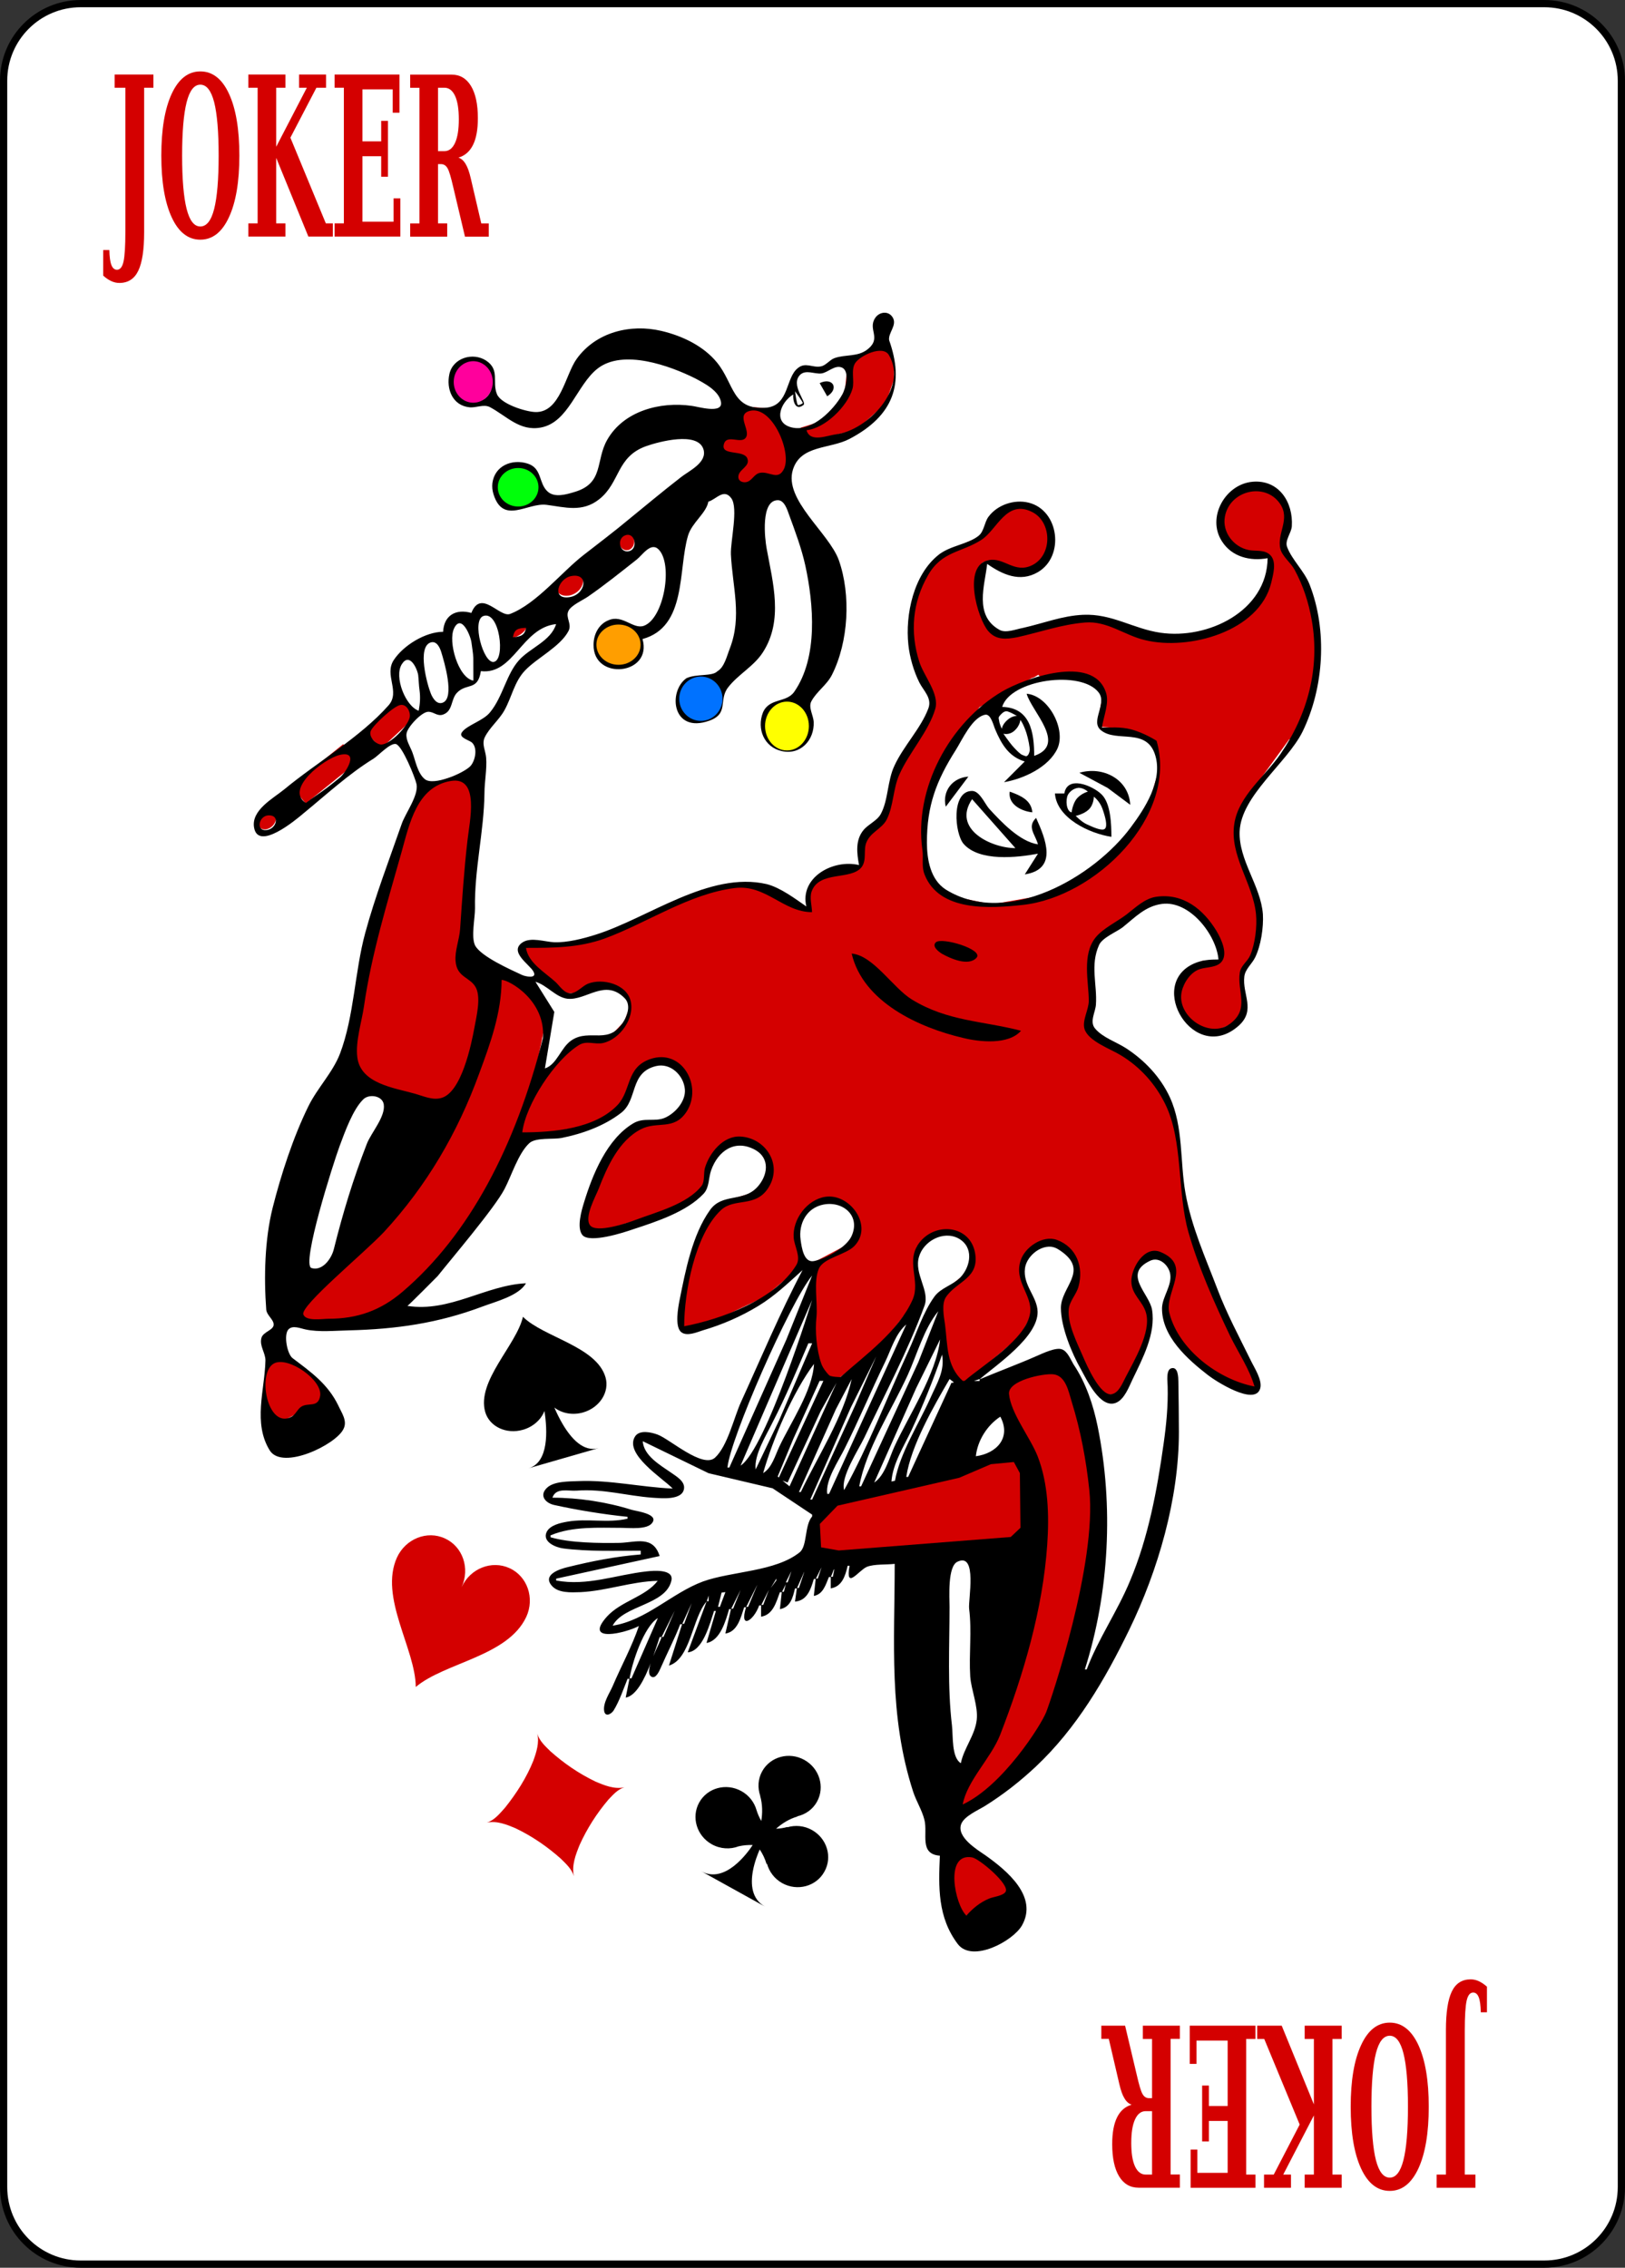 <?xml version="1.0" encoding="utf-8"?>
<!-- Generator: Adobe Illustrator 23.0.1, SVG Export Plug-In . SVG Version: 6.00 Build 0)  -->
<svg version="1.1"
	 id="svg4423" inkscape:version="0.91 r13725" sodipodi:docname="2H.svg" xmlns:cc="http://creativecommons.org/ns#" xmlns:dc="http://purl.org/dc/elements/1.1/" xmlns:inkscape="http://www.inkscape.org/namespaces/inkscape" xmlns:rdf="http://www.w3.org/1999/02/22-rdf-syntax-ns#" xmlns:sodipodi="http://sodipodi.sourceforge.net/DTD/sodipodi-0.dtd" xmlns:svg="http://www.w3.org/2000/svg"
	 xmlns="http://www.w3.org/2000/svg" xmlns:xlink="http://www.w3.org/1999/xlink" x="0px" y="0px" viewBox="0 0 224.23 312.81"
	 style="enable-background:new 0 0 224.23 312.81;" xml:space="preserve">
<rect x="0" y="0" width="224.23" height="312.81" fill="#333333" stroke="none"/>
<style type="text/css">
	.st0{fill:#FFFFFF;stroke:#000000;stroke-width:0.997;}
	.st1{fill:#D40000;}
	.st2{fill:#FF009C;}
	.st3{fill:#00FF0A;}
	.st4{fill:#FF9E00;}
	.st5{fill:#0072FF;}
	.st6{fill:#FFFF00;}
</style>
<sodipodi:namedview  bordercolor="#666666" borderopacity="1.0" fit-margin-bottom="0" fit-margin-left="0" fit-margin-right="0" fit-margin-top="0" id="base" inkscape:current-layer="layer1" inkscape:cx="-11.449893" inkscape:cy="122.30866" inkscape:document-units="px" inkscape:pageopacity="0.0" inkscape:pageshadow="2" inkscape:snap-bbox="true" inkscape:snap-global="true" inkscape:snap-page="true" inkscape:window-height="800" inkscape:window-maximized="0" inkscape:window-width="690" inkscape:window-x="935" inkscape:window-y="42" inkscape:zoom="0.98994948" pagecolor="#ffffff" showgrid="false">
	</sodipodi:namedview>
<g>
	<path id="rect6347" class="st0" d="M11.13,0.5H213.1c5.87,0,10.63,4.76,10.63,10.63v290.55c0,5.87-4.76,10.63-10.63,10.63H11.13
		c-5.87,0-10.63-4.76-10.63-10.63V11.13C0.5,5.26,5.26,0.5,11.13,0.5z"/>
	<path class="st1" d="M15.83,12.1h1.47v19.82c0,2.04-0.09,3.43-0.26,4.18c-0.17,0.74-0.47,1.11-0.9,1.11c-0.34,0-0.6-0.22-0.77-0.66
		c-0.17-0.44-0.26-1.12-0.28-2.06h-0.85v3.53c0.38,0.34,0.75,0.59,1.12,0.76c0.37,0.17,0.74,0.25,1.11,0.25
		c1.2,0,2.07-0.56,2.61-1.68c0.54-1.12,0.81-2.89,0.81-5.31V12.1h1.28v-1.82h-5.35V12.1z"/>
	<path class="st1" d="M27.64,9.85c-1.68,0-2.99,1.03-3.95,3.09c-0.95,2.06-1.43,4.9-1.43,8.52c0,3.62,0.48,6.45,1.43,8.51
		c0.95,2.06,2.27,3.09,3.95,3.09c1.68,0,3-1.03,3.95-3.09c0.96-2.06,1.44-4.89,1.44-8.51c0-3.62-0.48-6.47-1.43-8.52
		C30.65,10.88,29.33,9.85,27.64,9.85z M29.55,28.83c-0.41,1.61-1.05,2.41-1.91,2.41c-0.85,0-1.48-0.81-1.89-2.43
		c-0.41-1.62-0.62-4.07-0.62-7.34c0-3.28,0.21-5.73,0.62-7.36c0.41-1.62,1.04-2.43,1.89-2.43c0.86,0,1.49,0.8,1.91,2.41
		c0.41,1.61,0.62,4.07,0.62,7.38C30.17,24.76,29.96,27.22,29.55,28.83z"/>
	<polygon class="st1" points="39.39,30.81 38.11,30.81 38.11,21.77 42.55,32.63 45.93,32.63 45.93,30.81 44.96,30.81 40.07,18.99 
		43.66,12.1 44.99,12.1 44.99,10.28 41.27,10.28 41.27,12.1 42.34,12.1 38.11,20.25 38.11,12.1 39.39,12.1 39.39,10.28 34.27,10.28 
		34.27,12.1 35.55,12.1 35.55,30.81 34.27,30.81 34.27,32.63 39.39,32.63 	"/>
	<polygon class="st1" points="55.24,27.36 54.31,27.36 54.31,30.58 50.01,30.58 50.01,21.55 52.6,21.55 52.6,24.38 53.53,24.38 
		53.53,16.67 52.6,16.67 52.6,19.5 50.01,19.5 50.01,12.33 54.19,12.33 54.19,15.55 55.12,15.55 55.12,10.28 46.17,10.28 
		46.17,12.1 47.45,12.1 47.45,30.81 46.17,30.81 46.17,32.63 55.24,32.63 	"/>
	<path class="st1" d="M61.72,30.81h-1.28v-8.17h0.42c0.38,0,0.68,0.19,0.9,0.58c0.22,0.38,0.48,1.27,0.8,2.67l1.6,6.75h3.28v-1.82
		h-1.03l-1.45-6.22c-0.2-0.87-0.43-1.53-0.71-1.98c-0.27-0.46-0.6-0.75-0.99-0.88c0.89-0.26,1.56-0.84,2.01-1.75
		c0.45-0.9,0.67-2.14,0.67-3.69c0-1.92-0.32-3.4-0.95-4.44c-0.63-1.04-1.53-1.57-2.69-1.57h-5.7v1.82h1.28v18.71h-1.28v1.82h5.11
		V30.81z M60.44,12.1h0.88c0.63,0,1.12,0.38,1.47,1.12c0.35,0.75,0.52,1.83,0.52,3.24s-0.17,2.49-0.52,3.25
		c-0.35,0.76-0.84,1.14-1.47,1.14h-0.88V12.1z"/>
	<polygon class="st1" points="132.16,256.13 131.2,257.98 132.19,264.42 134.76,263.97 139.87,260.51 134.19,255.11 	"/>
	<path class="st1" d="M115.68,190.16l5.61-4.26l5.07-6.5l-0.04-4.04l0.18-3.36l2.56-1.84l2.55-0.4l2.33,2.02l-0.31,3.59l-4.13,3.23
		l0.45,6.82l1.75,4.57l1.39,0.81l7.58-6.41l2.02-3.63l-1.88-6.14l1.84-2.82l2.51-0.81l3.27,2.65l0.04,1.84l-1.93,4.57l2.06,7.04
		l3.72,5.29l1.88-0.04l3.59-6.64l0.9-4.98l-1.97-3.23l-0.22-1.97l1.52-2.42l2.42-0.04l1.44,2.51l-1.03,3.36l0.31,4.3l5.47,5.65
		l6.05,2.83l0.99-0.81l-2.6-4.66l-7.4-18.39l-0.9-8.25l-1.12-6.64l-3.54-5.7l-7.8-5.16l0.09-7.89l0.9-4.71l8.07-5.47l3.32,0.18
		l4.08,3l1.79,4.62l-0.4,0.67l-2.29,0.04l-2.55,1.44l-0.94,3.81l1.88,3.27l3.05,1.3l3.27-1.39l0.94-2.42l-0.18-4.75l1.52-2.15
		l0.99-6.01l-2.02-5.56l-1.34-5.43l1-3.85l6.43-8.85l0.38,0.46l2.33-5.29l1.26-8.7l-1.26-6.82l-3.32-5.78l-0.27-1.75l0.54-4.13
		c0,0-1.75-2.15-2.06-2.42c-0.31-0.27-2.6-0.63-2.96-0.63l-2.78,1.3l-1.75,3.95l2.51,3.72l4.31,0.54l0.4,0.49l-0.94,4.62l-4.13,4.22
		l-4.27,1.36l-0.04-0.05l-4.25,0.77l-9-2.28l-0.23,0.21l-0.42-0.49l-0.56,0.5c0.22-0.25,0.33-0.41,0.29-0.43l-3.59-0.04l-9.42,2.38
		l-2.56-1.53l-1.17-3.95l0.58-4.57l0.81-0.31l4.13,1.66l3.59-1.52l0.94-4.31l-1.88-3l-2.96-0.81l-2.42,1.12l-2.33,3.5l-5.79,2.51
		l-2.47,3.41l-1.26,3.54l-0.09,6.32l2.82,5.97l-0.04,2.06l-4.39,6.82l-2.2,7.76l-2.92,2.51l-0.18,3.95l-0.27,0.67l-5.38,1.03
		l-1.7,2.2l0.09,2.65l-4.13-2.47l-5.43-1.12l-5.34,1.03l-12.25,5.65l-6.23,1.66l-5.43-0.14l-0.99,0.49l1.57,2.6l4.17,4.04l2.2-0.14
		l4.22-1.25l2.56,1.66l0.22,1.79l-0.63,1.75l-1.88,1.97l-4.71,0.4l-2.87,3.19l-1.75,1.52l-1.8,3.35l2.35-11.31l-2.79-4.75
		l-3.96-0.89l-4.3,15.13l-0.54,0.88l3.72-14.27l-3.59-4.16l1.77-23.34l-1.4-2.08l-6.08,1.92l-1.09,1.77l-4.99,14.14l-4.11,20.06
		l0.52,4.37l10.76,4.05l4.13-1.87l-10.1,16.5l-13.74,12.4l1.73,2.35h10.78l12.23-12.56l6.96-12.96l-0.09,0.33l10.27-1.88l4.26-2.78
		l2.29-5.02l2.87-1.39l3.05,1.34l0.99,3.36l-2.06,3.54l-5.07,0.72l-4.3,4.26l-3.27,9.46l1.57,1.48l10.99-3.36l4.22-2.92l0.58-3.05
		l1.08-2.06l3.09-1.75l3.41,1.52l0.94,2.56l-1.71,3.27l-5.29,1.57l-2.33,3.36l-2.78,8.83l-0.04,5.11l3.5-0.54l7.94-3.77l3.05-2.56
		l2.06-2.29l-0.94-4.04l1.26-2.96l2.82-1.79l3.23,0.99l1.57,2.51l-1.44,2.82l-4.93,2.6l0.18,12.38l0.99,2.96L115.68,190.16z
		 M127.57,111.14l3.25-7.2l4.33-6.39l7.27-4.04c0.15,0,0.45-0.17,0.85-0.44l0.49,0.57l0.33-0.29l5.21-0.34l2.93,2.34l-0.62,3.46
		l0.24,1.44l3.42,0.32l4.01,1.93l0.6,3.77l-1.69,5.66l-4.47,5.79l-8.82,5.61l-8.05,1.41l-6.44-1.32l-3.03-4.3L127.57,111.14z"/>
	<polygon class="st1" points="147.23,190.12 145.65,188.69 140.7,189.91 138.97,191.2 139.12,194.29 142.85,200.96 144.15,210.3 
		143.21,218.62 140.56,230.33 137.61,239.01 134.31,244.47 132.59,247.27 132.16,250.14 138.12,246.05 143,239.73 146.01,232.41 
		150.1,215.82 150.82,205.63 149.89,200.18 	"/>
	<polygon class="st1" points="107.04,67.19 109.16,62.63 106.4,56.37 101.38,55.93 98.99,59.87 100.11,66.34 	"/>
	<polygon class="st1" points="118.13,59.33 122.19,55.68 123.37,52.32 123.35,50.33 122.77,48.2 121.13,47.63 117,49.63 116.5,54.8 
		113.03,58.2 110.49,58.99 111,60.96 	"/>
	<path class="st1" d="M79.37,81.83c0.94-0.57,1.34-1.6,0.9-2.32s-1.55-0.84-2.49-0.27c-0.94,0.57-1.34,1.6-0.9,2.32
		C77.32,82.27,78.44,82.39,79.37,81.83z"/>
	<path class="st1" d="M86.47,75.9c0.58,0,1.05-0.54,1.05-1.21c0-0.67-0.47-1.21-1.05-1.21s-1.05,0.54-1.05,1.21
		C85.42,75.36,85.89,75.9,86.47,75.9z"/>
	<path class="st1" d="M71.26,87.82c0.39-0.16,0.82-0.46,1.1-0.78c0.28-0.32,0.38-0.61,0.26-0.75c-0.09-0.17-0.39-0.18-0.78-0.02
		c-0.39,0.16-0.82,0.46-1.1,0.78c-0.28,0.32-0.38,0.61-0.26,0.75C70.57,87.97,70.87,87.98,71.26,87.82z"/>
	<polygon class="st1" points="52.61,103.22 57.56,98.63 55.25,96.3 50.3,100.9 	"/>
	<polygon class="st1" points="42.2,110.83 49.41,105.02 47.35,102.65 40.15,108.46 	"/>
	<path class="st1" d="M36.86,114.36c0.44-0.12,0.85-0.45,1.06-0.87c0.21-0.41,0.19-0.84-0.05-1.11c-0.2-0.3-0.61-0.41-1.05-0.29
		c-0.44,0.12-0.85,0.45-1.06,0.87c-0.21,0.41-0.19,0.84,0.05,1.11C36.02,114.36,36.42,114.48,36.86,114.36z"/>
	<polygon class="st1" points="41.79,188.48 39.04,187.02 37.13,187.7 36.59,188.97 36.33,194.25 38.99,196.02 44.3,193.26 
		44.27,190.8 	"/>
	<path class="st1" d="M72.62,223.03c1.19-2.58,0.15-5.6-2.31-6.72c-2.47-1.13-5.43,0.04-6.61,2.62c1.18-2.6,0.15-5.6-2.31-6.72
		c-2.46-1.14-5.42,0.05-6.61,2.62c-2.49,5.49,2.56,12.61,2.59,17.87C61.39,229.31,70.07,228.49,72.62,223.03z"/>
	<path class="st1" d="M82.13,245.73c-2.25-1.08-4.33-2.51-6.19-4.17c-0.71-0.7-1.52-1.43-1.8-2.42c0.3,1.25-0.12,2.55-0.54,3.72
		c-0.94,2.35-2.33,4.51-3.91,6.49c-0.72,0.8-1.46,1.74-2.53,2.07c1.39-0.31,2.78,0.26,4.04,0.8c2.25,1.08,4.33,2.51,6.19,4.17
		c0.71,0.7,1.52,1.43,1.8,2.42c-0.33-1.48,0.24-2.97,0.79-4.32c1.02-2.26,2.37-4.37,3.97-6.25c0.64-0.67,1.3-1.44,2.22-1.7
		C84.78,246.84,83.38,246.27,82.13,245.73z"/>
	<path class="st1" d="M204.05,273.28c-0.37-0.17-0.74-0.25-1.11-0.25c-1.2,0-2.07,0.56-2.61,1.68c-0.54,1.12-0.81,2.89-0.81,5.31
		v19.94h-1.28v1.82h5.35v-1.82h-1.47v-19.82c0-2.04,0.09-3.43,0.26-4.18c0.17-0.74,0.47-1.11,0.9-1.11c0.34,0,0.6,0.22,0.77,0.66
		c0.17,0.44,0.26,1.12,0.28,2.06h0.85v-3.53C204.79,273.7,204.42,273.45,204.05,273.28z"/>
	<path class="st1" d="M191.77,279c-1.68,0-3,1.03-3.95,3.09c-0.96,2.06-1.44,4.89-1.44,8.51c0,3.62,0.48,6.47,1.43,8.52
		c0.95,2.06,2.27,3.09,3.96,3.09c1.68,0,2.99-1.03,3.95-3.09c0.95-2.06,1.43-4.9,1.43-8.52c0-3.62-0.48-6.45-1.43-8.51
		C194.76,280.03,193.44,279,191.77,279z M193.66,297.95c-0.41,1.62-1.04,2.43-1.89,2.43c-0.86,0-1.49-0.8-1.91-2.41
		c-0.41-1.61-0.62-4.07-0.62-7.38c0-3.3,0.21-5.76,0.62-7.37c0.41-1.61,1.05-2.41,1.91-2.41c0.85,0,1.48,0.81,1.89,2.43
		c0.41,1.62,0.62,4.07,0.62,7.34C194.28,293.88,194.07,296.33,193.66,297.95z"/>
	<polygon class="st1" points="180.03,281.25 181.3,281.25 181.3,290.28 176.86,279.42 173.48,279.42 173.48,281.25 174.45,281.25 
		179.34,293.06 175.76,299.96 174.42,299.96 174.42,301.78 178.14,301.78 178.14,299.96 177.07,299.96 181.3,291.8 181.3,299.96 
		180.03,299.96 180.03,301.78 185.14,301.78 185.14,299.96 183.86,299.96 183.86,281.25 185.14,281.25 185.14,279.42 180.03,279.42 
			"/>
	<polygon class="st1" points="164.17,284.69 165.1,284.69 165.1,281.48 169.4,281.48 169.4,290.5 166.81,290.5 166.81,287.68 
		165.88,287.68 165.88,295.39 166.81,295.39 166.81,292.56 169.4,292.56 169.4,299.72 165.22,299.72 165.22,296.51 164.29,296.51 
		164.29,301.78 173.24,301.78 173.24,299.96 171.96,299.96 171.96,281.25 173.24,281.25 173.24,279.42 164.17,279.42 	"/>
	<path class="st1" d="M157.69,281.25h1.28v8.17h-0.42c-0.38,0-0.68-0.19-0.9-0.58c-0.22-0.38-0.48-1.27-0.8-2.67l-1.6-6.75h-3.28
		v1.82H153l1.45,6.22c0.2,0.87,0.43,1.53,0.71,1.98c0.27,0.46,0.6,0.75,0.99,0.88c-0.89,0.26-1.56,0.84-2.01,1.75
		s-0.67,2.14-0.67,3.69c0,1.92,0.32,3.4,0.95,4.44c0.63,1.04,1.53,1.57,2.69,1.57h5.7v-1.82h-1.28v-18.71h1.28v-1.82h-5.11V281.25z
		 M158.97,299.96h-0.88c-0.63,0-1.12-0.38-1.47-1.12c-0.35-0.75-0.52-1.83-0.52-3.24s0.17-2.49,0.52-3.25
		c0.35-0.76,0.84-1.14,1.47-1.14h0.88V299.96z"/>
	<g id="use3245" transform="matrix(0.8,0,0,0.8,-150.568,-578.442)">
		<g>
			<path d="M329.59,789.11l1.3,2.27C333.01,790.08,331.86,788.03,329.59,789.11z"/>
			<path d="M356.64,888.2c1.31-1.44-6.02-3.61-7.01-2.67c-0.77,0.72,0.56,1.67,1.06,1.98C352.07,888.28,355.23,889.74,356.64,888.2z
				"/>
			<path d="M383.33,848.82c-1.81-0.49-3.84-0.31-5.05-0.31c0.24-1.89,1.36-4.29,0.65-6.17c-2.3-6.58-14.09-2.27-17.85-0.07
				c-9.13,5.38-15.26,16.81-13.77,27.34c0.21,1.45-0.19,2.77,0.37,4.22c2.53,6.49,11.37,5.86,16.97,5.25
				c12.44-1.36,26.82-15.25,23.05-28.3C387.7,850.79,385.68,849.45,383.33,848.82z M360.95,846.14c0.68-0.68,1.07-0.41,1.43-0.28
				c0.37,0.13,1.25,0.65,1.25,0.65s-0.78-0.11-1.68,0.7c-0.9,0.81-0.94,1.52-0.94,1.52s-0.4-0.86-0.45-1.31
				C360.48,846.8,360.26,846.83,360.95,846.14z M364.2,847.18c0,0,0.49,0.56,1.05,2.25c0.3,0.91,0.64,2.66,0.57,3.04
				c-0.07,0.39-0.2,0.73-0.43,0.9c-0.23,0.17-0.44-0.02-0.83-0.14c-0.39-0.13-1.28-1.06-1.76-1.62c-0.48-0.55-1.52-2.05-1.52-2.05
				s0.98,0.32,1.92-0.53C364.16,848.17,364.2,847.18,364.2,847.18z M383.24,865.72c-6.3,8.49-21.27,17.32-31.9,10.71
				c-2.65-1.7-3.25-5.19-3.25-8.12c-0.01-6.3,1.6-10.62,4.96-15.91c1.1-1.73,2.83-5.67,5.08-6.11c0.99-0.2,1.45,1.89,1.74,2.54
				c1.07,2.52,2.34,4.7,5.09,5.52l-3.57,3.57c3.38-0.58,7.74-2.59,9.23-5.84c1.48-3.36-1.6-9.09-5.33-9.41
				c0.85,3.06,7.03,8.76,1.3,10.71c0-4.02-0.65-8.32-5.52-8.44c1.42-4.73,13.63-6.42,16.64-2.49c1.53,1.99-1.5,4.94,0.38,6.5
				c2.7,2.24,7.97-0.58,9.41,4.43C388.76,857.72,385.67,862.47,383.24,865.72z"/>
			<path d="M374.39,856.3l4.87,2.61l3.9,2.91C382.91,857.36,378.4,855.12,374.39,856.3z"/>
			<path d="M371.79,859.87h-1.62c0.31,4.26,5.99,6.91,9.74,7.47c-0.01-2.11-0.09-5.77-1.71-7.33
				C376.62,858.49,372.31,856.7,371.79,859.87z M372.4,860.11c0.29-0.52,0.93-1.13,1.84-1.22c0.91,0,1.61,0.66,1.61,0.66
				s-1.08,0.28-1.85,1.14c-0.77,0.86-0.96,2.44-0.96,2.44C372.13,862.93,371.97,861.02,372.4,860.11z M378.8,865.94
				c-0.48,0.48-2.14-0.3-3.18-0.78c-0.85-0.39-1.87-1.43-1.87-1.43s1.42-0.29,2.26-1.1c0.89-0.87,0.87-2.21,0.87-2.21
				s1,0.73,1.48,2.07C378.85,863.87,379.28,865.46,378.8,865.94z"/>
			<path d="M414.1,823.85c-0.93-2.37-3.03-4.22-3.88-6.48c-0.45-1.13,0.74-2.42,0.81-3.59c0.26-4.14-2.24-8.06-6.78-7.66
				c-4.7,0.41-7.94,6.15-5.28,10.26c1.71,2.7,4.89,3.47,7.88,2.92c-0.08,9.12-10.31,14.06-18.5,12.85
				c-4.7-0.69-8.33-3.31-13.31-3.09c-3.63,0.16-6.89,1.48-10.39,2.26c-1.15,0.2-2.97,0.97-4.07,0.32c-4.41-2.46-2.49-7.72-2.1-11.36
				c2.6,1.82,5.65,3.25,8.76,1.42c4.63-2.71,3.68-10.68-1.62-11.98c-2.48-0.61-5.41,0.38-6.93,2.46c-0.7,0.96-0.74,2.5-1.68,3.25
				c-1.85,1.49-4.87,1.67-6.91,3.29c-4.33,3.43-5.77,10.33-5.21,15.52c0.23,2.14,0.92,4.55,1.89,6.49c0.74,1.46,2.23,2.69,1.55,4.49
				c-1.29,3.43-4.28,6.46-5.84,9.85c-1.24,2.6-1.04,5.88-2.35,8.32c-0.65,1.2-2.14,1.75-3,2.8c-1.42,1.72-1.14,3.98-0.76,6.02
				c-4.54-1.07-10.27,2.18-9.09,7.14c-1.96-1.36-4.48-3.25-6.82-3.85c-9.94-2.31-20.48,5.89-29.57,8.73
				c-2.15,0.68-4.86,1.37-7.11,1.29c-1.62-0.08-3.98-0.92-5.43,0.01c-2.47,1.61,1.21,3.83,1.86,5.04c0.73,1.33-1.43,0.84-1.95,0.6
				c-1.95-0.91-7.14-3.2-8.12-5.11c-0.71-1.47,0-4.71-0.01-6.39c-0.13-6.65,1.55-13.22,1.63-19.81c0-2.02,0.45-4.17,0.29-6.17
				c-0.09-1.18-0.8-2.36-0.23-3.52c0.82-1.68,2.47-2.98,3.39-4.65c1.28-2.3,1.7-4.94,3.58-6.89c2.05-2.15,6.06-4.08,7.47-6.78
				c0.63-1.21-0.55-2.33-0.03-3.42c0.43-1,2.51-1.89,3.38-2.5c2.92-2.02,5.65-4.22,8.43-6.41c0.96-0.76,2.42-3.05,3.74-1.75
				c2.56,2.53,0.95,11.94-2.53,13.19c-1.85,0.65-3.68-2.01-6.07-0.97c-1.72,0.67-2.6,2.45-2.6,4.22c-0.1,6.29,10.23,5.24,8.44-0.97
				c7.7-2.1,6.1-12,7.86-17.85c0.68-2.25,3.14-3.84,3.5-5.84c1.39-0.41,2.67-2.36,3.97-0.57c1.22,1.73-0.17,7.39-0.08,9.66
				c0.27,5.61,1.95,10.71-0.19,16.23c-0.49,1.23-0.93,3.25-2.15,3.93c-0.86,0.92-3.6,0.39-5.33,1.19c-3.22,2.29-2.48,9.6,3.92,7.34
				c3.45-1.22,1.59-3.55,3.24-5.72c1.72-2.26,4.47-3.65,6.03-6.09c3.55-5.5,1.72-12,0.65-17.85c-0.32-1.71-1.08-8.37,1.93-8.37
				c1.14,0,1.63,1.68,1.94,2.53c1.07,2.92,2.14,5.76,2.8,8.76c1.43,6.61,2.23,15.8-1.92,21.75c-1.37,1.95-4.32,1.01-5.4,3.58
				c-1.09,2.81,0.21,5.96,3.25,6.64c3.25,0.74,5.65-1.93,5.51-5.02c-0.05-1.14-0.97-2.52-0.4-3.57c0.91-1.7,2.65-2.79,3.54-4.54
				c2.88-5.7,3.31-13.8,1.19-19.8c-1.72-4.74-9.52-10.39-7.92-15.58c1.33-4.3,6.38-3.54,9.77-5.32c7.67-4.03,9.47-9.59,6.83-17.02
				c-0.18-1.3,1.41-2.56,0.63-3.9c-0.7-1.2-2.26-1.02-2.99,0c-1.45,2.06,1.2,3.52-1.43,5.53c-1.64,1.27-3.77,0.8-5.63,1.46
				c-0.86,0.31-1.47,1.27-2.36,1.43c-1.39,0.29-2.65-0.8-3.96,0.29c-2.13,1.63-1.47,6.38-5.37,6.82c-6.02,0.54-5.56-4.09-8.59-7.79
				c-2.36-2.88-6.02-4.6-9.59-5.44c-5.31-1.25-11.3,0.19-14.62,4.85c-1.94,2.7-2.82,9.29-7.13,9.14c-1.68-0.06-5.95-1.39-6.61-3.1
				c-0.86-2.1,0.56-4.15-1.86-5.77c-2.29-1.49-5.7-0.47-6.33,2.28c-0.59,2.59,0.52,5.46,3.44,5.77c1.18,0.13,2.42-0.58,3.52-0.04
				c2.92,1.55,5.15,4.22,8.82,3.53c4.78-0.9,6.17-7.31,9.74-10.14c4.4-3.47,12.52-0.51,16.88,1.67c1.57,0.84,4.11,2.14,4.44,4.08
				c0.36,2.14-4.11,0.74-5.09,0.65c-5.4-0.77-11.69,0.88-14.53,5.85c-2.06,3.59-0.53,7.47-5.6,8.99c-1.39,0.42-3.49,1.07-4.7-0.08
				c-1.57-1.44-0.91-3.99-3.42-4.8c-2.69-0.86-5.69,0.35-6.09,3.36c-0.08,0.65,0,1.32,0.2,1.95c1.67,5.28,5.84,1.38,9.14,1.8
				c3.19,0.41,6.16,1.35,9.08-0.96c3.66-2.9,2.93-7.33,8.13-9.17c2.15-0.75,8.86-2.57,9.85,0.54c0.71,2.27-2.43,3.7-3.82,4.78
				c-3.23,2.5-6.39,5.15-9.6,7.76c-1.01,0.88-5.89,4.66-7.25,5.7c-3.87,3.01-8.1,8.39-12.67,10.16c-1.82,0.69-5.01-4.38-6.69-0.17
				c-2.7-0.77-4.74,0.44-4.87,3.25c-3.02,0.01-6.83,2.31-8.52,4.88c-1.69,2.58,1.19,5.44-0.89,7.8c-4.87,5.51-12.33,9.8-17.99,14.49
				c-1.92,1.57-5.73,3.58-5.21,6.58c0.71,4.1,7.18-1.3,8.51-2.43c3.87-3.17,7.85-6.84,12.09-9.44c0.84-0.52,2.85-2.73,3.85-2.53
				c1.11,0.25,3.35,5.83,3.58,6.94c0.36,1.95-1.92,4.98-2.56,6.82c-2.17,6.23-4.57,12.47-6.3,18.83c-1.82,6.7-1.89,14.29-4.34,20.78
				c-1.26,3.28-3.9,5.92-5.46,9.09c-2.61,5.3-4.73,11.81-6.17,17.53c-1.36,5.44-1.52,11.93-1.1,17.53c0.1,1.02,1.3,1.7,1.28,2.6
				c-0.02,0.97-1.83,1.22-2.11,2.29c-0.37,1.39,0.71,2.58,0.69,3.88c-0.09,4.99-2.22,10.84,0.79,15.58
				c2.26,3.35,11.36-1.06,12.66-3.74c0.75-1.41-0.32-2.82-0.87-4.05c-1.79-3.71-4.69-5.77-7.9-8.19c-0.91-0.7-1.56-3.93-0.74-4.92
				c0.74-0.84,2.12-0.19,3.01-0.02c2.27,0.49,5.1,0.2,7.47,0.15c8.1-0.2,15.37-1.22,23.05-4.12c2.23-0.84,6.24-1.84,7.47-4
				c-6.94,0.32-13.14,5.05-20.45,3.9c0.11,0.02,5.22-5.14,5.22-5.14c2.3-2.9,9.83-11.74,11.52-14.99c1.2-2.27,2.37-6.15,4.28-7.92
				c1.12-1.04,4.11-0.61,5.6-0.91c3.57-0.72,7.3-2.05,10.24-4.32c2.92-2.26,1.42-6.93,5.99-8.06c2.53-0.63,4.81,1.59,5.01,4.01
				c0.17,2.03-1.63,4.08-3.39,4.87c-1.8,0.81-3.65-0.13-5.52,0.99c-4.54,2.71-7.01,8.81-8.48,13.61c-0.42,1.36-1.32,4.37-0.29,5.64
				c1.23,1.5,7.23-0.45,8.76-0.99c3.96-1.3,9.21-2.99,12.15-6.13c1.01-1.08,0.83-2.71,1.3-4.04c1.22-3.44,4.18-5.4,7.59-3.52
				c2.66,1.49,2.16,4.49,0.35,6.44c-2.46,2.63-6.01,0.98-8.12,3.91c-3.07,4.28-4.25,10.49-5.27,15.57
				c-0.24,1.21-0.87,4.63,0.31,5.52c0.97,0.76,2.69,0,3.7-0.32c3.35-0.98,6.55-2.37,9.55-4.19c2.94-1.79,5.13-3.93,7.66-6.2
				c-3.9,7.37-7.15,15.14-10.61,22.72c-1.23,2.69-2.3,7.59-4.48,9.61c-2.11,1.95-7.78-3.17-9.9-3.96c-1.06-0.4-3.13-0.89-3.9,0.31
				c-1.95,3.05,4.86,7.27,6.49,8.99c-5.35-0.23-10.89-1.51-16.23-1.29c-1.62,0.07-4.33-0.01-5.52,1.22c-1.3,1.3-0.18,2.57,1.3,2.9
				c3.98,0.88,8.6,1.63,12.66,2.04v0.32c-3.4,0.81-6.96-0.09-10.39,0.52c-1.18,0.21-2.98,0.58-3.57,1.79
				c-0.78,1.72,1.62,2.67,2.92,2.83c4.32,0.55,8.97,0.38,13.31,0.38v0.65c-4.32,0.34-8.45,1.16-12.66,2.2
				c-1.3,0.31-4.28,1.27-2.72,3.14c1.1,1.36,3.37,1.21,5,1.16c4.45-0.21,8.87-1.86,13.31-1.95c-2.09,2.75-6.29,3.46-8.76,6.17
				c-4.16,4.66,3.31,2.8,5.52,1.62c-1.22,3.58-3.06,6.92-4.54,10.39c-0.51,1.18-1.66,2.82-1.46,4.22c0.16,1.1,1.14,0.65,1.61,0
				c1.04-1.68,1.71-3.73,2.44-5.52h0.32l-0.65,3.25c1.79-0.29,3.25-3.16,4.31-5.93c-0.33,1.05-0.44,1.96,0.09,2.3
				c0.79,0.54,1.44-1.06,1.67-1.56c1.07-2.47,2.37-4.93,3.34-7.47h0.32l-2.27,7.14c3.74-1.11,4.05-8.33,6.49-11.04l-3.25,8.76
				c2.6-0.21,3.8-4.87,4.54-7.14h0.32l-1.62,5.52c2.35-0.38,3.31-3.79,3.9-5.84h0.32l-0.97,4.22c2.11-0.32,2.65-2.74,3.25-4.54h0.32
				c-1.21,3.9,1.3,2.39,2.27-0.32h0.32v1.95c2.05-0.32,2.6-2.46,3.25-4.22h0.32l-0.32,2.92c1.79-0.31,2.22-1.95,2.6-3.57h0.32
				l-0.32,2.27c2.08-0.17,2.72-2.08,3.25-3.9h0.32l-0.32,2.92c1.58-0.28,2.03-1.87,2.6-3.25h0.32v1.95c1.95-0.32,2.5-2.13,2.92-3.9
				h0.32c-0.76,4.33,1.57,0.8,2.98,0.19c1.3-0.52,3.38-0.34,4.81-0.52c0,13.5-1.08,26.13,3.18,39.28c0.54,1.66,1.53,3.18,1.95,4.87
				c0.6,2.42-0.95,5.89,2.66,6.17c-0.23,5.4-0.41,10.62,3.11,15.26c2.52,3.25,9.54-0.55,11.06-3.25c2.79-4.96-2.54-9.41-6.38-12.12
				c-1.37-0.95-4.95-3.1-4.11-5.34c0.51-1.37,2.94-2.4,4.11-3.13c3.13-1.95,6.06-4.25,8.75-6.77c7.06-6.64,11.92-14.98,16.12-23.6
				c5-10.29,8.57-22.6,8.57-34.08c0-2.92-0.05-5.84-0.09-8.76c-0.01-0.64-0.04-2.51-1.14-2.27c-1.07,0.18-0.71,2.42-0.71,3.15
				c0.09,3.34-0.23,6.59-0.69,9.83c-1.12,8-2.64,16.23-5.8,23.7c-2.14,5.19-5.52,10.06-7.47,15.26h-0.32
				c4.22-13.29,4.98-28.24,2.21-41.88c-0.76-3.71-2.02-7.53-4.16-10.71c-0.49-0.8-1.03-2.27-2.02-2.6c-1.03-0.4-3.36,0.73-4.34,1.15
				c-3.27,1.44-6.63,2.67-9.87,4.04c2.91-2.5,10.12-7.32,10.03-11.68c-0.06-2.6-2.56-4.55-2.18-7.47c0.25-1.95,2.42-3.9,4.48-3.73
				c0.79,0.07,1.42,0.52,2.04,0.98c4.37,3.3-0.31,6.01-0.32,9.56c-0.01,3.26,1.86,7.81,3.46,10.61c0.99,1.79,3.33,6.85,6.04,5.76
				c1.45-0.59,2.23-2.72,2.85-4.02c1.72-3.58,4.04-7.9,3.37-12.02c-0.46-2.8-5.13-6.17-0.35-8.44c1.59-0.78,3.22,0.74,3.48,2.27
				c0.33,1.99-1.34,3.9-1.41,5.84c-0.08,4.92,4.43,8.89,7.93,11.6c1.16,0.92,8.13,5.45,9.01,2.28c0.4-1.42-1.04-3.58-1.62-4.79
				c-2.01-4.1-4.15-8.07-5.77-12.34c-2.08-5.47-4.47-10.71-5.51-16.56c-0.96-5.4-0.33-11.36-2.69-16.5
				c-1.61-3.48-4.33-6.35-7.53-8.44c-1.69-1.1-4.06-1.84-5.38-3.43c-0.97-1.17,0.07-2.78,0.16-4.1c0.24-3.49-1.04-6.81,0.55-10.3
				c0.57-1.25,2.95-2.21,4.03-3.01c2.18-1.75,3.95-3.68,6.82-4.06c4.75-0.62,9.36,5.3,9.74,9.58c-1.48,0-2.84,0.09-4.22,0.7
				c-8.29,3.68,0.06,17.56,7.72,10.71c2.99-2.7,0.57-5.4,0.96-8.49c0.16-1.26,1.31-2.15,1.85-3.25c1.01-2.03,1.48-5.19,1.35-7.47
				c-0.37-4.93-4.2-9.29-4.01-14.28c0.24-6.15,8.18-11.81,10.85-17.2C416.58,841.61,417.19,831.76,414.1,823.85z M296.14,837.26
				c-3.97,1.21-6.56-4.98-2.58-6.14C298.1,829.81,300.56,835.91,296.14,837.26z M309.73,846.8c-4.81,1.06-5.93-5.39-1.24-6.57
				C313.28,839.02,313.47,845.99,309.73,846.8z M325.66,851.14c-4.4,1.84-6.89-4.76-2.89-6.33
				C327.06,843.14,329.34,849.6,325.66,851.14z M270.51,792.28c-4.29,0.6-5.19-6.07-0.97-6.62
				C273.49,785.15,274.53,791.72,270.51,792.28z M335.72,785.65c0.88-1.32,4.76-3.15,5.81-1.38c3.43,5.82-3.86,13.01-9.02,13.65
				c-1.62,0.2-4.54,1.53-5.19-0.69c3.21-0.32,7.05-4.11,7.93-7.14C335.63,788.78,334.94,786.84,335.72,785.65z M326.67,792.57
				c-0.12,0.12-0.62,0.39-0.83,0.31c-0.21-0.08-0.5-2.36-0.5-2.36S326.78,792.45,326.67,792.57z M325.04,791.06
				c-0.11,0.99,0.32,2.96,1.77,1.81c0.59-0.48-2.32-3.43-0.6-5.18c0.98-0.97,2.53-0.09,3.7-0.25c1.12-0.16,2.27-1.49,3.47-1.03
				c1.5,0.58,0.67,3.7,0.1,4.68c-1.46,2.61-5.1,6.32-8.44,5.72C321.39,796.14,322.76,792.43,325.04,791.06z M313.03,799.82
				c0.38-2.15,3.09,0,3.87-1.39c0.75-1.29-1.83-3.93,0.68-4.54c3.8-0.89,7.1,6.92,5.93,9.82c-1,2.44-2.62,0.48-4.3,0.89
				c-0.97,0.24-1.3,1.39-2.29,1.58c-0.63,0.12-1.34-0.18-1.36-0.85c-0.04-1.37,2.12-1.79,1.55-3.24
				C316.5,800.58,312.71,801.64,313.03,799.82z M277.97,810.13c-3.99,0.64-5.43-5.21-1.3-5.98
				C280.85,803.39,282.58,809.4,277.97,810.13z M296.15,815.32c1.62-0.48,2.13,2.37,0.6,2.76
				C295.03,818.52,294.5,815.81,296.15,815.32z M234.15,866.18c-1.82,0.19-1.34-2.41,0.32-2.54
				C236.61,863.53,235.88,866.04,234.15,866.18z M243.43,963.75c-0.35,2.1-2.06,1.07-3.27,1.86c-0.66,0.44-0.93,1.3-1.64,1.71
				c-4.23,2.32-6.08-7.76-2.97-9.22C238.02,956.94,243.89,961.03,243.43,963.75z M286.74,822.38c3.12-0.59,2.54,3.21-0.32,3.64
				C283.28,826.49,284.45,822.81,286.74,822.38z M278.95,831.31c-0.24,1.34-1,1.51-2.27,1.62
				C276.91,831.52,277.59,831.35,278.95,831.31z M271.58,829.27c2.8-0.99,3.86,7.56,1.8,7.91
				C271.58,837.49,269.53,830.01,271.58,829.27z M266.53,831.4c1.28-2.65,2.91,1.41,3.01,2.51c0.11,0.87,0.27,1.72,0.31,2.6
				c0.01,1.3,0.01,2.6,0.01,3.9C267.26,839.96,265.43,833.67,266.53,831.4z M262.52,833.82c1.04-0.3,1.58,0.94,1.81,1.7
				c0.47,1.54,2.37,7.83,0.27,8.68c-1.04,0.42-1.75-0.76-2.07-1.54C261.91,841.16,260.09,834.55,262.52,833.82z M257.52,837.57
				c1.3-2.04,2.6,0.63,2.82,1.86c0.1,0.86,0.1,1.73,0.23,2.6c0.17,1.3,0.09,2.33-0.14,3.57
				C258.17,844.84,256.13,839.75,257.52,837.57z M246.81,857.14c-0.74,0.62-1.5,1.22-2.27,1.8c-1.17,0.88-2.41,1.67-3.57,2.56
				c-3.7-2.36,3.11-7.63,5.84-8.28C250.33,852.41,247.85,856.3,246.81,857.14z M254.01,851.43c-1.03,0-2.33-1.46-1.81-2.43
				c0.52-1.05,3.96-4.23,5.07-4.39c1.15-0.21,1.88,1.37,1.56,2.29C258.39,848.39,255.63,851.31,254.01,851.43z M259.32,852.73
				c-0.37-0.97-1.15-2.11-0.99-3.19c0.14-1.11,2.59-3.73,3.73-3.76c0.97-0.02,1.56,0.84,2.58,0.48c1.71-0.61,1.31-2.59,2.36-3.72
				c1.65-1.8,3.62-0.27,4.15-3.77c5.67,0.68,7.03-7.46,12.98-8.11c-0.88,2.92-4.54,4.13-6.4,6.23c-2.17,2.4-2.79,6.29-4.96,8.94
				c-1.17,1.52-4.05,2.24-4.9,3.51c-0.62,0.91,1.32,1.32,1.78,1.78c0.99,0.97,0.52,3.14-0.31,4.04c-1.2,1.22-6.31,3.43-7.83,2.26
				C260.22,856.4,259.87,854.17,259.32,852.73z M250.99,896.56c1.3-9.02,4.02-17.85,6.49-26.62c1.35-4.83,2.63-11.25,8.49-12.23
				c5.07-0.84,3.21,7.05,2.87,10.28c-0.59,5.1-0.92,10.13-1.27,15.26c-0.12,1.77-0.94,3.79-0.78,5.52c0.23,2.92,2.6,2.71,3.54,4.65
				c0.84,1.76,0.06,4.89-0.27,6.72c-0.55,3.02-2.25,11.3-5.74,12.23c-1.5,0.43-3.1-0.33-4.52-0.73c-3.58-1.02-9.41-1.72-9.96-6.31
				C249.5,902.61,250.6,899.26,250.99,896.56z M246.8,920.63c0.87-2.32,2.28-6.32,4.1-8.05c0.98-0.94,3.25-0.63,3.5,0.88
				c0.34,2.11-2.16,4.88-2.91,6.8c-2.36,6.07-4.13,11.89-5.7,18.18c-0.45,1.78-2.05,3.82-3.86,3.25
				C240.13,941.1,245.7,923.59,246.8,920.63z M257.67,945.76c-3.81,3.26-7.82,4.68-12.81,4.68c-1.03,0-3.9,0.49-4.33-0.75
				c-0.56-1.48,10.44-10.54,13.88-14.18c7.41-8.01,12.74-17.17,16.42-27.27c1.95-5.26,3.88-10.55,3.9-16.23
				c1.28,0,7.63,3.53,7.13,10.04C277.15,920.69,269.15,935.96,257.67,945.76z M280.57,892.34c1.94,0.53,3.51,2.69,5.52,2.92
				c3.25,0.34,6.49-3.55,9.88-0.08c0.96,0.99,0.59,2.57,0,3.65c-2.57,4.73-5.99,1.4-9.23,3.63c-1.83,1.27-2.47,4.16-4.54,4.81
				l1.62-9.74L280.57,892.34z M326.3,936.81c-0.38-2.72,1.01-5.49,3.93-6.06c3.34-0.66,6.45,1.9,4.87,5.41
				c-0.86,1.95-4.42,3.92-6.49,4.33C326.84,940.84,326.48,938.11,326.3,936.81z M346.73,939.73c0.79-2.69,4.17-4.54,6.79-3.15
				c2.68,1.47,2.17,4.77,0.35,6.72c-1.29,1.35-3.37,1.78-4.48,3.31c-1.95,2.68-3.09,6.35-4.47,9.35
				c-3.66,7.96-6.89,16.37-11.11,24.02c-0.65-2.27,2.48-6.94,3.5-9.09c3.51-7.43,7.54-15,10.37-22.72
				C348.62,945.57,345.82,942.68,346.73,939.73z M353.38,992.32c3.47-1.62,1.8,6.62,1.99,8.12c0.49,3.9-0.05,7.8,0.19,11.69
				c0.19,2.4,1.38,5.08,1.12,7.47c-0.3,2.65-2.23,4.91-2.74,7.47c-1.62-0.97-1.32-4.7-1.53-6.49c-0.8-6.77-0.42-13.63-0.42-20.45
				C351.99,998.49,351.62,993.09,353.38,992.32z M356.53,974.14c0.28-2.69,1.95-5.35,4.22-6.82
				C362.68,970.94,360.1,973.67,356.53,974.14z M361,966.4c-0.01,0-0.02,0-0.02,0l0.02-0.01V966.4z M344.87,977.74l-0.03,0.01
				c0.01-0.01,0.03-0.02,0.04-0.02L344.87,977.74z M339,978.68l7.21-16.23l4.15-8.44c-0.65,5.95-5.4,13.07-7.89,18.5
				C341.59,974.46,340.82,977.49,339,978.68z M346.61,957.91l-9.87,21.42h-0.32c1.14-6.39,5.64-13.25,8.34-19.15
				c1.61-3.52,2.81-8.04,5.29-11.04L346.61,957.91z M357.18,961.16h-0.97l0.97-0.32V961.16z M352.63,961.48h-0.31l-7.47,16.23h-0.32
				c0.79-5.36,4.74-12.21,7.47-16.88c0,0,0.29,0.24,0.69,0.53L352.63,961.48z M348.7,964.08c-1.98,4.44-5.27,9.5-6.12,14.28
				c0.01,0,0.02,0,0.03,0l-0.64,0.14c0.21-3.07,2.18-6.12,3.48-8.9c2-4.28,3.72-8.59,5.25-12.98
				C351.21,959.44,349.82,961.55,348.7,964.08z M331.21,980.63h-0.32c-0.32-2.39,1.94-5.65,3-7.79c2.44-4.87,4.58-9.99,6.98-14.93
				c1.06-2.19,1.77-4.87,3.66-6.49L331.21,980.63z M335.71,965.38l-7.42,16.23h-0.32l7.01-15.91l4.36-8.76L335.71,965.38z
				 M326.34,980.31h-0.32l6.37-14.28l2.72-5.19C333.71,967.35,329.2,974.27,326.34,980.31z M324.39,979.33l-1.21-1l0.88,0.35
				l5.72-12.34l2.72-4.87L324.39,979.33z M322.55,977.81l-0.2-0.17l2.69-6.48l4.54-10.01h0.65L322.55,977.81z M321.47,968.3
				c2.27-4.39,4.22-9.08,6.17-13.63h0.65l-5.71,13.31l-4.03,8.44C318.23,973.92,320.4,970.5,321.47,968.3z M315.95,975.76l7.98-18.5
				l4.36-10.06C328.29,947.2,320.38,972.86,315.95,975.76z M328.61,958.23c-0.24,4.61-4.03,10.12-5.99,14.28
				c-0.72,1.54-1.28,3.64-2.78,4.54C321.47,971.3,325.01,963,328.61,958.23z M328.29,942.98l-4.44,11.04l-9.84,22.07h-0.32
				C314.11,971.22,324.33,947.88,328.29,942.98z M297.13,1012.44h-0.32c0.41-2.71,2.47-8.93,4.87-10.39L297.13,1012.44z
				 M300.89,1008.63c0.47-1.32,0.84-2.54,1.11-3.32h0.32C302.17,1005.89,301.45,1007.26,300.89,1008.63z M302.65,1005.3h-0.32
				l2.27-4.54L302.65,1005.3z M293.88,1003.36c1.88-3.57,9.17-3.52,10.14-7.78c0.46-2.04-3.18-1.7-4.3-1.58
				c-5.28,0.59-10.19,2.57-15.58,1.57v-0.32l17.85-3.9c-1.14-3.57-4.02-2.38-6.83-2.27c-3.56,0.06-8.6,0.03-12-0.97v-0.32
				c3.78-1.61,8.31-1.3,12.34-1.3c1.3,0,4.33,0.35,5.19-0.84c1.23-1.58-2.82-2.04-3.57-2.28c-4.26-1.34-9.15-2.08-13.63-2.08
				c0.63-1.8,2.66-1.1,4.22-1.22c4.53-0.34,8.57,0.89,12.98,1.22c1.46,0.08,5.29,0.55,5.51-1.62c0.13-1.26-1.41-2.1-2.26-2.71
				c-1.95-1.35-4.68-2.91-4.87-5.41l11.36,5.52l11.04,2.6l6.82,4.54v0.32c-1.35,1.55-0.8,5.07-2.14,6.17
				c-4.19,3.37-11.72,3.25-16.69,5.04C304.09,997.73,299.69,1002.45,293.88,1003.36z M306.22,1003.03h-0.32l1.62-3.57
				L306.22,1003.03z M310.44,999.14h-0.32l0.32-0.97V999.14z M312.06,1000.11l0.61-2.45l0.66-0.09l-0.95,2.54H312.06z
				 M314.66,1000.43h-0.32l1.62-3.25L314.66,1000.43z M317.25,1000.11h-0.32l1.87-3.74l0.01,0L317.25,1000.11z M319.85,999.78h-0.32
				l1.3-2.6L319.85,999.78z M322.12,995.56l-0.97,1.3l0.97-1.62V995.56z M323.42,997.51h-0.32l0.65-1.3L323.42,997.51z
				 M324.07,995.89h-0.32l0.92-1.84l0.02,0L324.07,995.89z M325.69,996.86l1.22-2.75l0.01,0l0.01,0l-0.92,2.75H325.69z
				 M329.26,995.24h-0.32l0.97-1.95L329.26,995.24z M331.54,994.92l0.51-1.28l0.06,0.04l-0.25,1.25H331.54z M355.88,1043.31
				c1.23,0.21,6.55,4.68,5.78,5.93c-0.44,0.72-2.13,0.86-2.86,1.18c-1.55,0.65-2.79,1.67-3.9,2.92
				C352.96,1051.6,351.01,1042.45,355.88,1043.31z M354.26,1034.19c0.75-4.11,4.87-7.96,6.46-12.01
				c4.03-10.39,7.35-21.61,8.12-32.79c0.35-5.03,0.19-10.52-1.66-15.26c-1.25-3.18-4.62-7.39-4.93-10.71
				c-0.22-2.34,5.84-3.56,7.59-3.41c2.19,0.19,2.68,2.99,3.21,4.7c1.56,5.03,2.5,10.06,3.05,15.26c1.32,12.66-6.55,36.04-7.44,38.3
				S361.16,1030.98,354.26,1034.19z M401.11,865.08c-0.86,5.54,3.21,10.23,3.74,15.58c0.21,2.14-0.15,5.14-1.01,7.14
				c-0.47,1.07-1.58,1.71-1.78,2.93c-0.52,3.24,1.79,6.34-1.75,8.89c-3.61,2.6-9.26-1.43-8.26-5.65c0.37-1.55,1.55-3.31,3.11-3.82
				c1.23-0.4,3.11-0.21,3.89-1.46c0.9-1.43-0.24-3.8-1-5.1c-2.29-3.76-5.74-6.55-10.35-5.92c-2.05,0.28-3.62,1.87-5.19,3.07
				c-1.62,1.23-4.06,2.39-5.32,3.95c-2.4,2.97-1.19,7.66-1.18,10.91c0.01,1.53-1.18,3.4-0.74,4.87c0.65,2.12,4.52,3.45,6.27,4.54
				c3.33,2.01,5.95,4.93,7.67,8.44c3.12,6.39,2.01,15.16,3.99,22.07c1.75,6.1,4.45,12.15,7.17,17.85c1.42,2.91,3.33,5.67,4.22,8.75
				c-6.17-1.19-13.04-6.29-14.68-12.66c-0.92-3.57,4.1-8.24-1.55-10.54c-2.76-1.14-5.01,2.76-5.01,5.02c0,2.37,1.97,3.42,2.54,5.52
				c0.9,3.29-2.08,8.23-3.52,11.04c-0.52,0.97-1.18,2.78-2.46,2.95c-1.95,0.3-4.28-5.05-4.91-6.52c-0.97-2.26-2.69-5.6-2.45-8.12
				c0.14-1.45,1.3-2.52,1.68-3.9c0.93-3.38-0.31-6.82-3.73-8.07c-2.4-0.88-5.52,1.26-6.24,3.53c-1.23,3.61,2.08,6.02,1.63,9.09
				c-0.68,4.54-8.12,8.92-11.3,11.69h-0.32c-2.84-2.54-2.6-6.17-3.06-9.74c-0.19-1.3-0.62-3.5,0.14-4.68
				c1.86-2.79,5.84-3.21,5.04-7.66c-0.86-4.72-6.66-5.33-9.46-1.93c-2.72,3.3,0.17,6.7-1.33,10.05c-2.43,5.43-8.21,9.55-12.43,13.31
				c0,0-1.65-0.01-1.97-0.34c-0.32-0.32-1.04-1.15-1.33-1.99c-0.81-2.31-1.11-5.64-0.83-8.06c0.23-2.39-0.56-6.17,0.43-8.35
				c0.85-1.85,4.67-2.35,6.13-3.89c3.3-3.47-0.82-9.1-5.03-8.46c-3.17,0.48-5.71,3.92-5.46,7.07c0.12,1.48,1.3,3.31,0.45,4.7
				c-3.58,5.9-12.94,9.35-19.34,10.55c0-5.84,1.86-15.83,6.34-20.02c2.38-2.23,6.06-0.31,8.27-4c2.36-3.9-0.56-8.42-4.87-8.69
				c-3.02-0.19-5.41,2.85-6.17,5.44c-0.25,0.97,0,2.27-0.55,3.04c-2.48,3.2-7.89,4.56-11.46,5.91c-1.36,0.51-6.69,2.33-7.79,0.92
				c-1.06-1.41,0.94-4.93,1.47-6.29c1.45-3.74,3.46-8.31,7.29-10.28c2.85-1.47,5.7,0.3,7.88-3.03c2.83-4.41-0.8-10.95-6.26-9.07
				c-4.22,1.45-3.25,5.4-5.66,7.94c-3.92,4.1-11.13,4.7-16.42,4.7c0.61-4.87,5.62-12.49,9.79-15.06c1.35-0.83,2.75-0.03,4.16-0.35
				c2.92-0.67,5.5-4.29,4.73-7.3c-0.73-2.87-4.84-3.91-7.33-2.93c-0.99,0.4-1.84,1.53-2.92,1.65c-1.11,0.12-1.95-1.22-2.63-1.88
				c-1.83-1.7-4.76-3.3-5.16-5.94c4.71,0,9.09,0,13.59-1.62c7.29-2.68,14.57-7.73,22.44-8.7c5.34-0.66,8.33,4.16,13.31,4.16
				c-0.02-1.1-0.45-2.5-0.07-3.56c1.31-3.67,6.83-1.86,8.64-4.23c0.9-1.25,0.26-2.89,0.8-4.22c0.69-1.76,2.64-2.34,3.48-3.9
				c1.22-2.35,1.11-5.35,2.2-7.79c1.66-3.77,5.08-7.47,6.21-11.36c0.74-2.6-1.98-5.64-2.76-8.12c-1.62-5.08-1.19-10.26,1.52-14.93
				c2.38-4.16,5.74-3.86,9.19-6.08c2.69-1.71,4.31-7.06,8.77-4.8c3.43,1.73,3.51,7.42,0,9.16c-3.03,1.51-4.87-1.39-7.47-0.87
				c-4.66,0.83-1.95,10.11-0.12,12.23c1.36,1.6,3.12,1.42,4.99,1.07c3.96-0.87,7.61-2.2,11.69-2.54c3.9-0.32,6.82,2.22,10.39,3.04
				c7.52,1.83,19.7-1.47,21.75-9.91c0.32-1.38,0.97-3.57-0.14-4.73c-1.01-1.03-2.48-0.65-3.75-0.9c-2.61-0.52-4.58-3.08-4.11-5.73
				c0.8-4.54,6.9-6.03,9.5-2.27c1.86,2.68-0.57,5.11,0.07,7.79c0.32,1.3,1.78,2.37,2.43,3.57c1.51,2.77,2.44,5.65,2.99,8.76
				c1.44,8.21-0.7,16.23-5.4,23.05C406.46,856.88,401.86,860.22,401.11,865.08z"/>
			<path d="M351.34,862.15l3.9-5.19C352.53,857.13,350.68,859.44,351.34,862.15z"/>
			<path d="M367.24,868.64c-3.16-0.48-6.35-3.89-8.44-6.17c-0.73-0.85-1.62-3.04-2.92-3.04c-3.66,0-3,7.37-1.46,9.13
				c2.71,3.1,9.25,2.36,12.82,1.69l-2.27,3.57c5.78-0.9,3.57-6.15,1.95-9.74C365.3,865.64,366.77,866.89,367.24,868.64z
				 M355.88,860.85l7.47,8.44C359.23,869.29,352.37,866.04,355.88,860.85z"/>
			<path d="M366.27,863.12c-0.16-2.11-2.07-2.92-3.9-3.57C362.05,861.71,364.32,862.91,366.27,863.12z"/>
			<path d="M335.11,887.47c1.95,8.38,11.66,12.77,19.15,14.53c2.92,0.73,7.9,1.25,10.06-1.22c-6.63-1.72-12.7-1.62-18.83-5.39
				C342.25,893.41,338.84,887.79,335.11,887.47z"/>
			<path d="M328.24,1038.58c-1.35-0.75-2.88-0.86-4.23-0.46l0.03-0.06c-0.66,0.19-1.32,0.28-1.97,0.31c0.98-0.87,2.22-1.69,3.7-2.11
				l-0.05-0.03c1.41-0.32,2.67-1.18,3.41-2.52c1.4-2.53,0.43-5.76-2.19-7.21c-2.62-1.45-5.87-0.56-7.27,1.97
				c-0.74,1.34-0.8,2.87-0.33,4.23l-0.02-0.01c0.44,1.53,0.41,3.05,0.2,4.34c-0.33-0.57-0.61-1.19-0.82-1.87
				c-0.38-1.34-1.28-2.54-2.62-3.28c-2.62-1.45-5.87-0.56-7.27,1.97c-1.4,2.53-0.43,5.76,2.19,7.21c1.48,0.82,3.18,0.89,4.62,0.34
				c0.83-0.19,1.65-0.25,2.42-0.22c-0.97,1.47-4.83,6.75-8.88,4.52l11.01,6.1c-2.34-1.3-2.51-3.88-2.1-6.14
				c0.29-1.59,0.87-3.01,1.18-3.72c0.49,0.74,0.91,1.59,1.19,2.54l0.06-0.1c0.37,1.37,1.27,2.61,2.63,3.37
				c2.62,1.45,5.87,0.56,7.27-1.97C331.83,1043.26,330.86,1040.03,328.24,1038.58z"/>
			<path d="M279.38,976.22l12.08-3.48c-2.57,0.74-4.71-1.61-6.2-4.14c-0.58-0.98-1.06-1.99-1.43-2.85c1.29,0.99,3.13,1.37,4.96,0.84
				c2.87-0.83,4.59-3.54,3.86-6.06c-1.55-5.33-10.67-6.89-14.24-10.43c-1.13,4.9-8.02,11.08-6.51,16.41
				c0.73,2.52,3.64,3.9,6.51,3.07c1.78-0.51,3.13-1.76,3.71-3.24C282.64,969.69,282.9,975.21,279.38,976.22z M282.28,963.53
				L282.28,963.53C282.28,963.52,282.28,963.52,282.28,963.53C282.28,963.52,282.28,963.52,282.28,963.53z"/>
		</g>
		<g id="g596" transform="translate(-924.12,211.4)">
			<path id="path602" class="st2" d="M1197.33,577.51c0,1.98-1.51,3.58-3.37,3.58c-1.86,0-3.37-1.6-3.37-3.58s1.51-3.58,3.37-3.58
				C1195.82,573.93,1197.33,575.54,1197.33,577.51z"/>
			<path id="path604" class="st3" d="M1205.21,595.67c0,1.84-1.57,3.32-3.51,3.32c-1.94,0-3.51-1.49-3.51-3.32
				c0-1.84,1.57-3.32,3.51-3.32C1203.64,592.34,1205.21,593.83,1205.21,595.67z"/>
			<path id="path606" class="st4" d="M1222.82,622.81c0,1.91-1.71,3.47-3.81,3.47s-3.81-1.55-3.81-3.47c0-1.91,1.71-3.47,3.81-3.47
				S1222.82,620.9,1222.82,622.81L1222.82,622.81z"/>
			<path id="path608" class="st5" d="M1236.95,632.13c0,2.11-1.67,3.82-3.73,3.82s-3.73-1.71-3.73-3.82s1.67-3.82,3.73-3.82
				S1236.95,630.03,1236.95,632.13z"/>
			<path id="path610" class="st6" d="M1251.85,636.84c0,2.32-1.69,4.21-3.78,4.21s-3.78-1.88-3.78-4.21s1.69-4.21,3.78-4.21
				S1251.85,634.51,1251.85,636.84z"/>
		</g>
	</g>
	<polygon class="st1" points="140.81,210.74 140.73,203.2 139.9,201.67 136.73,201.97 132.37,203.84 115.57,207.69 113.13,210.21 
		113.3,213.44 115.74,213.87 139.47,212.01 	"/>
</g>
</svg>
